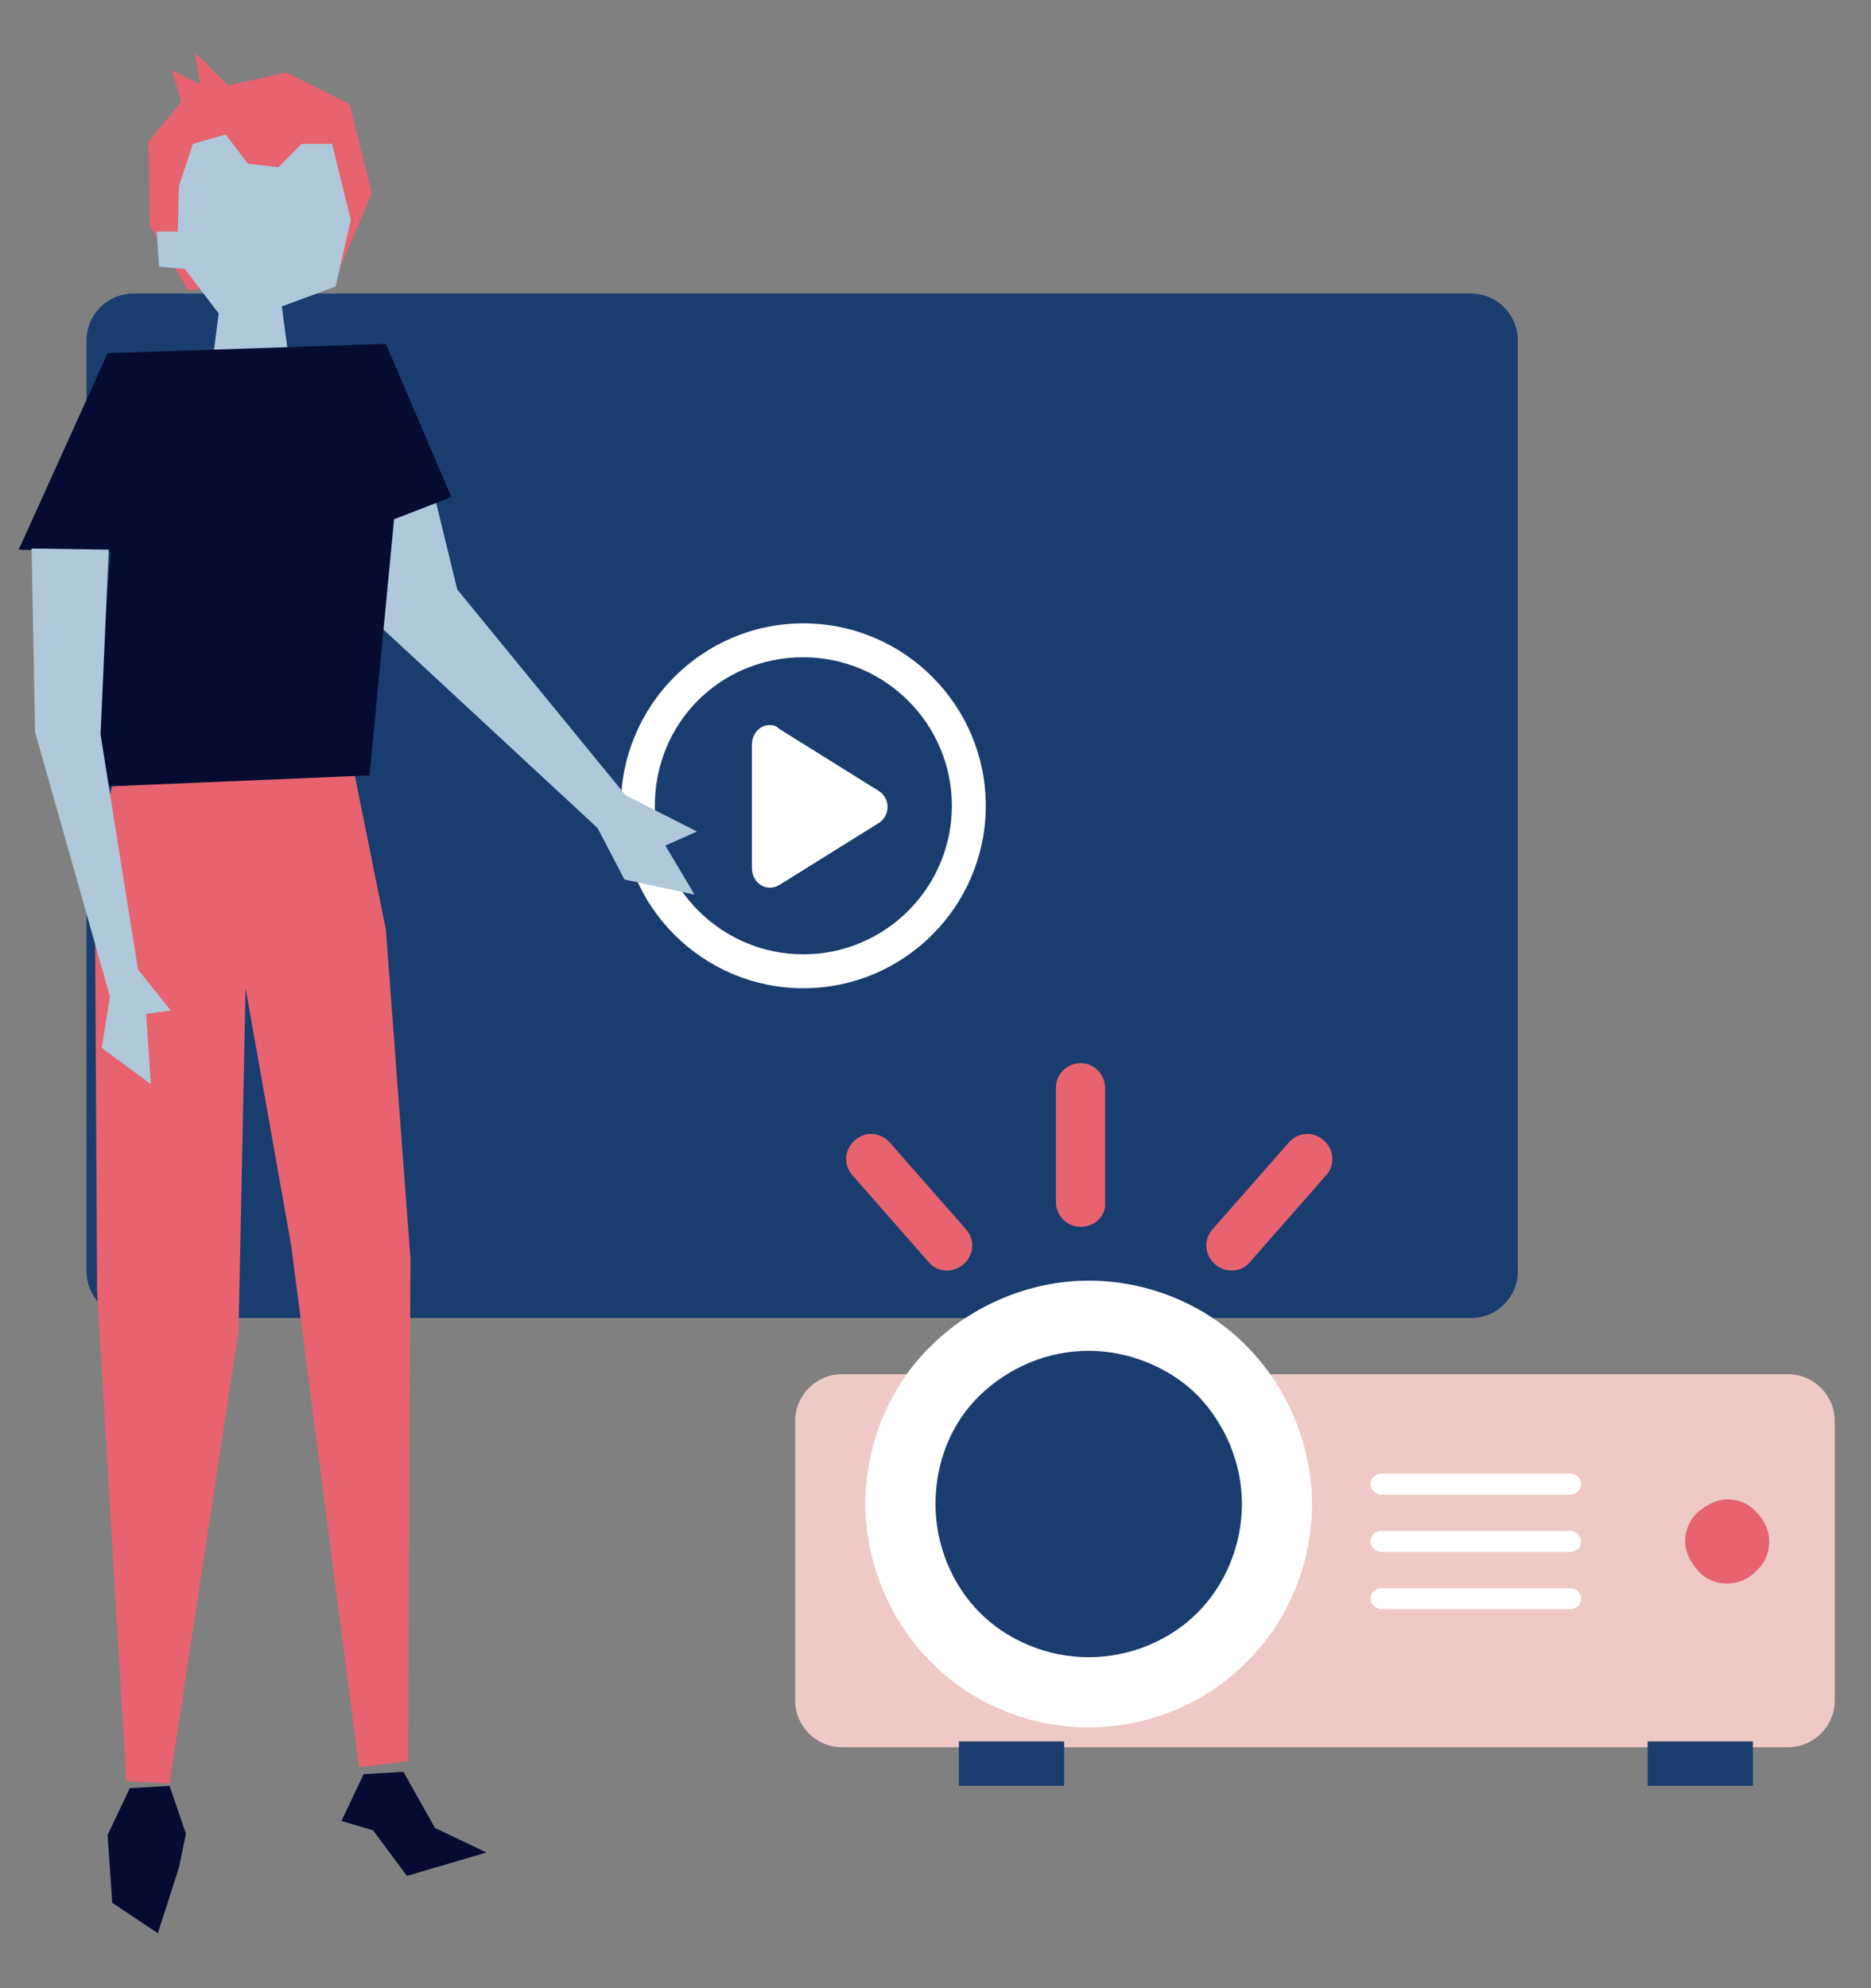 <svg xmlns="http://www.w3.org/2000/svg" xmlns:xlink="http://www.w3.org/1999/xlink" id="Calque_1" x="0px" y="0px" viewBox="0 0 160 170" style="enable-background:new 0 0 160 170;" xml:space="preserve"><rect x="0" y="0" width="160" height="170" fill="#808080" stroke="none"/><style type="text/css">	.st0{fill:#1A3D6F;}	.st1{fill:#EEC9C5;}	.st2{fill:#FFFFFF;}	.st3{fill:#E6636F;}	.st4{fill:#AFC8DA;}	.st5{fill:#060C31;}</style><path class="st0" d="M11.4,112.7h114.4c2.2,0,4-1.8,4-4V29.1c0-2.2-1.8-4-4-4H11.4c-2.2,0-4,1.8-4,4v79.6 C7.4,110.9,9.2,112.7,11.4,112.7z"></path><path class="st1" d="M72,149.4h80.9c2.2,0,4-1.8,4-4v-23.9c0-2.2-1.8-4-4-4H72c-2.2,0-4,1.8-4,4v23.9C68,147.6,69.8,149.4,72,149.4z "></path><rect x="82" y="148.9" class="st0" width="9" height="3.8"></rect><rect x="140.9" y="148.9" class="st0" width="9" height="3.8"></rect><g>	<path class="st0" d="M93.1,112.5c-4.3,0-8.4,1.7-11.4,4.7s-4.7,7.1-4.7,11.4c0,4.3,1.7,8.4,4.7,11.4s7.1,4.7,11.4,4.7  s8.4-1.7,11.4-4.7s4.7-7.1,4.7-11.4c0-4.3-1.7-8.4-4.7-11.4C101.5,114.2,97.3,112.5,93.1,112.5L93.1,112.5z"></path>	<path class="st2" d="M93.1,147.7c-5,0-10-2-13.5-5.6c-3.5-3.5-5.6-8.5-5.6-13.5c0-5,2-10,5.6-13.5c3.5-3.5,8.5-5.6,13.5-5.6  c5,0,10,2,13.5,5.6c3.5,3.5,5.6,8.5,5.6,13.5c0,5-2,10-5.6,13.5C103.1,145.7,98.1,147.7,93.1,147.7z M93.1,115.5  c-3.5,0-6.8,1.4-9.3,3.8s-3.8,5.8-3.8,9.3c0,3.5,1.4,6.9,3.8,9.3s5.8,3.8,9.3,3.8c3.5,0,6.9-1.4,9.3-3.8s3.8-5.8,3.8-9.3  c0-3.5-1.4-6.8-3.8-9.3C100,116.9,96.5,115.5,93.1,115.5z"></path></g><path class="st3" d="M147.7,135.4c-1,0-1.9-0.4-2.5-1.1s-1.1-1.6-1.1-2.5s0.4-1.9,1.1-2.5s1.6-1.1,2.5-1.1c1,0,1.9,0.4,2.5,1.1 c0.7,0.7,1.1,1.6,1.1,2.5c0,1-0.4,1.9-1.1,2.5C149.6,135,148.6,135.4,147.7,135.4L147.7,135.4z"></path><g>	<path class="st2" d="M117.2,136.7c0-0.5,0.4-0.9,0.9-0.9h16.2c0.5,0,0.9,0.4,0.9,0.9s-0.4,0.9-0.9,0.9h-16.2  C117.7,137.6,117.2,137.2,117.2,136.7z"></path></g><g>	<path class="st3" d="M79.4,107.9l-6.5-7.4c-0.8-0.9-0.7-2.2,0.2-3c0.9-0.8,2.2-0.7,3,0.2l6.5,7.4c0.8,0.9,0.7,2.2-0.2,3  C81.5,108.9,80.1,108.8,79.4,107.9z"></path></g><g>	<path class="st3" d="M103.9,108.1c-0.9-0.8-1-2.1-0.2-3l6.5-7.4c0.8-0.9,2.1-1,3-0.2s1,2.1,0.2,3l-6.5,7.4  C106.2,108.8,104.8,108.9,103.9,108.1z"></path></g><g>	<path class="st3" d="M92.4,104.9c-1.2,0-2.1-1-2.1-2.1V93c0-1.2,1-2.1,2.1-2.1c1.2,0,2.1,1,2.1,2.1v9.8  C94.6,104,93.6,104.9,92.4,104.9z"></path></g><g>	<path class="st2" d="M117.2,126.9c0-0.5,0.4-0.9,0.9-0.9h16.2c0.5,0,0.9,0.4,0.9,0.9s-0.4,0.9-0.9,0.9h-16.2  C117.7,127.8,117.2,127.4,117.2,126.9z"></path></g><g>	<path class="st2" d="M117.2,131.8c0-0.5,0.4-0.9,0.9-0.9h16.2c0.5,0,0.9,0.4,0.9,0.9s-0.4,0.9-0.9,0.9h-16.2  C117.7,132.7,117.2,132.3,117.2,131.8z"></path></g><g>	<path class="st2" d="M68.7,53.3c-8.6,0-15.6,7-15.6,15.6s7,15.6,15.6,15.6s15.6-7,15.6-15.6C84.3,60.3,77.3,53.3,68.7,53.3  L68.7,53.3z M68.7,56.2c7,0,12.7,5.7,12.7,12.7s-5.7,12.7-12.7,12.7S56,75.9,56,68.9C56,61.8,61.6,56.2,68.7,56.2z M65.8,62  c-0.8,0-1.5,0.7-1.5,1.7v10.5c0,1.3,1.2,2.1,2.3,1.5l8.5-5.3c0.5-0.3,0.8-0.8,0.8-1.4s-0.3-1.1-0.8-1.4l-8.5-5.3  C66.3,62,66.1,62,65.8,62L65.8,62z"></path></g><polygon class="st3" points="30.3,66.1 33,79.5 35.1,107.6 34.9,150.6 30.7,151.1 24.9,106.5 21,84.5 20.4,113.8 14.5,152.5  10.8,152.3 8.3,110.4 8.1,73.3 9.6,67.2 "></polygon><polygon class="st3" points="28.7,23.8 31.8,16.5 29.9,8.9 24.5,6.2 19.5,7.3 16.7,4.5 17.1,7.2 14.7,6 15.5,8.7 12.7,12.1  12.8,19.3 16.1,24.8 "></polygon><polygon class="st4" points="18.2,30.7 18.7,26.8 15.8,23 13.6,22.8 13.4,19.8 15.2,19.8 15.3,15.9 16.5,12.3 19.3,11.5 21.2,14  23.8,14.3 25.8,12.3 28.4,12.3 30,18.8 28.7,24.5 24.1,26.2 24.7,30.7 "></polygon><polygon class="st4" points="30.9,45.1 31.9,53 51.1,70.8 53.4,75.2 59.4,76.5 56.9,72.3 59.6,71.1 53.5,68 39.1,50.4 37.3,43 "></polygon><polygon class="st5" points="31.1,151.7 29.2,155.7 31.9,156.5 34.8,160.4 41.6,158.4 37.2,156.3 34.5,151.5 "></polygon><polygon class="st5" points="9.2,30.2 33,29.4 38.6,42.5 33.7,44.4 31.6,66.3 7.9,67.3 9.8,42.7 9.6,47.2 1.6,47 "></polygon><polygon class="st4" points="2.7,46.9 3,62.6 9.4,85.2 8.7,89.6 12.9,92.7 12.5,86.7 14.6,86.4 11.8,82.9 8.6,62.8 9.3,47 "></polygon><polygon class="st5" points="11.1,152.9 9.2,156.9 9.6,162.7 13.5,165.3 15.3,159.7 15.9,156.8 14.5,152.7 "></polygon></svg>